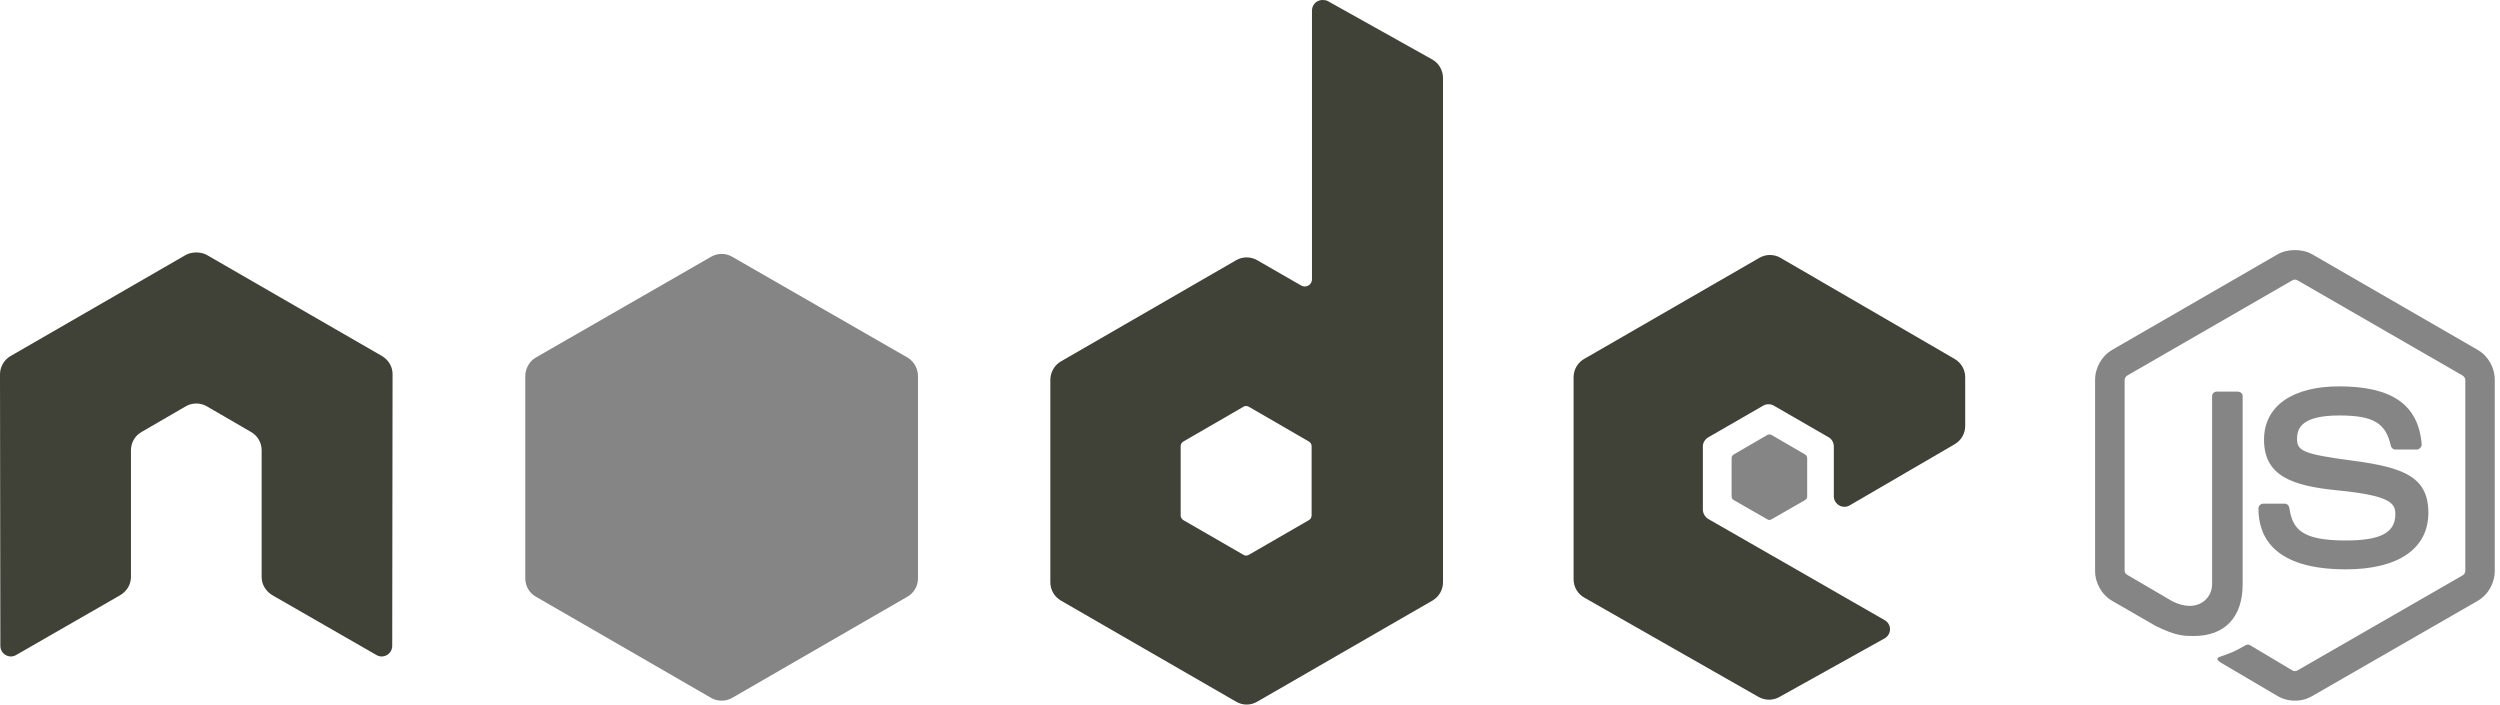 <?xml version="1.0" encoding="UTF-8"?>
<svg xmlns="http://www.w3.org/2000/svg" xmlns:xlink="http://www.w3.org/1999/xlink" width="110px" height="31px" viewBox="0 0 110 31" version="1.1">
<g id="surface1">
<path style=" stroke:none;fill-rule:nonzero;fill:rgb(52.157%,52.157%,52.157%);fill-opacity:1;" d="M 100.977 11.004 C 100.711 11.004 100.449 11.059 100.219 11.188 L 92.941 15.391 C 92.473 15.664 92.184 16.176 92.184 16.719 L 92.184 25.113 C 92.184 25.656 92.473 26.168 92.941 26.441 L 94.844 27.539 C 95.766 27.992 96.105 27.984 96.527 27.984 C 97.895 27.984 98.676 27.156 98.676 25.715 L 98.676 17.43 C 98.676 17.312 98.574 17.23 98.457 17.23 L 97.547 17.23 C 97.43 17.23 97.332 17.312 97.332 17.43 L 97.332 25.715 C 97.332 26.352 96.664 26.996 95.586 26.457 L 93.605 25.297 C 93.535 25.258 93.484 25.191 93.484 25.113 L 93.484 16.719 C 93.484 16.641 93.535 16.559 93.605 16.52 L 100.867 12.332 C 100.934 12.293 101.02 12.293 101.086 12.332 L 108.348 16.52 C 108.418 16.562 108.473 16.637 108.473 16.723 L 108.473 25.113 C 108.473 25.191 108.43 25.273 108.363 25.312 L 101.086 29.5 C 101.023 29.539 100.938 29.539 100.867 29.5 L 99 28.387 C 98.941 28.355 98.871 28.355 98.812 28.387 C 98.297 28.68 98.199 28.715 97.715 28.883 C 97.598 28.922 97.418 28.988 97.777 29.191 L 100.219 30.629 C 100.449 30.762 100.711 30.832 100.977 30.828 C 101.242 30.832 101.504 30.762 101.734 30.629 L 109.012 26.441 C 109.484 26.168 109.77 25.656 109.77 25.113 L 109.77 16.719 C 109.77 16.176 109.484 15.664 109.012 15.391 L 101.734 11.188 C 101.504 11.059 101.246 11.004 100.977 11.004 Z M 100.977 11.004 "/>
<path style=" stroke:none;fill-rule:nonzero;fill:rgb(52.157%,52.157%,52.157%);fill-opacity:1;" d="M 102.922 17 C 100.852 17 99.617 17.879 99.617 19.348 C 99.617 20.938 100.844 21.375 102.832 21.574 C 105.211 21.805 105.395 22.156 105.395 22.625 C 105.395 23.438 104.75 23.781 103.219 23.781 C 101.293 23.781 100.871 23.301 100.73 22.344 C 100.715 22.242 100.633 22.16 100.527 22.16 L 99.586 22.16 C 99.469 22.16 99.371 22.262 99.371 22.375 C 99.371 23.602 100.035 25.051 103.219 25.051 C 105.52 25.051 106.848 24.145 106.848 22.562 C 106.848 20.992 105.777 20.57 103.543 20.273 C 101.285 19.977 101.07 19.828 101.07 19.301 C 101.07 18.863 101.254 18.281 102.922 18.281 C 104.418 18.281 104.969 18.602 105.195 19.609 C 105.215 19.703 105.297 19.781 105.395 19.781 L 106.34 19.781 C 106.398 19.781 106.453 19.746 106.492 19.703 C 106.531 19.66 106.562 19.609 106.555 19.547 C 106.41 17.812 105.254 17 102.922 17 Z M 102.922 17 "/>
<path style=" stroke:none;fill-rule:nonzero;fill:rgb(25.098%,25.49%,21.569%);fill-opacity:1;" d="M 58.191 0 C 58.109 0 58.031 0.023 57.957 0.062 C 57.816 0.145 57.727 0.297 57.727 0.465 L 57.727 12.285 C 57.727 12.402 57.672 12.504 57.574 12.562 C 57.473 12.621 57.348 12.621 57.25 12.562 L 55.316 11.449 C 55.031 11.285 54.676 11.285 54.391 11.449 L 46.68 15.902 C 46.391 16.066 46.215 16.387 46.215 16.719 L 46.215 25.621 C 46.215 25.953 46.391 26.258 46.68 26.426 L 54.391 30.875 C 54.676 31.043 55.031 31.043 55.316 30.875 L 63.027 26.426 C 63.316 26.258 63.492 25.953 63.492 25.621 L 63.492 3.43 C 63.492 3.09 63.309 2.777 63.012 2.613 L 58.422 0.047 C 58.352 0.008 58.27 0 58.191 0 Z M 8.59 11.109 C 8.445 11.117 8.305 11.145 8.172 11.219 L 0.461 15.668 C 0.176 15.836 0 16.141 0 16.473 L 0.016 28.418 C 0.016 28.586 0.102 28.738 0.246 28.82 C 0.391 28.906 0.566 28.906 0.711 28.82 L 5.285 26.191 C 5.574 26.02 5.762 25.723 5.762 25.391 L 5.762 19.812 C 5.762 19.477 5.938 19.172 6.227 19.008 L 8.172 17.879 C 8.312 17.797 8.473 17.754 8.637 17.754 C 8.797 17.754 8.961 17.797 9.102 17.879 L 11.047 19.008 C 11.336 19.172 11.512 19.48 11.512 19.812 L 11.512 25.391 C 11.512 25.723 11.703 26.023 11.988 26.191 L 16.562 28.82 C 16.707 28.906 16.883 28.906 17.027 28.82 C 17.172 28.738 17.258 28.582 17.258 28.418 L 17.273 16.473 C 17.277 16.141 17.098 15.836 16.812 15.668 L 9.102 11.219 C 8.969 11.145 8.832 11.117 8.684 11.109 Z M 77.875 11.219 C 77.715 11.219 77.559 11.262 77.414 11.344 L 69.703 15.793 C 69.414 15.957 69.238 16.266 69.238 16.598 L 69.238 25.496 C 69.238 25.832 69.426 26.137 69.719 26.301 L 77.367 30.66 C 77.648 30.82 77.992 30.832 78.277 30.676 L 82.914 28.094 C 83.062 28.012 83.16 27.859 83.16 27.691 C 83.164 27.527 83.074 27.371 82.93 27.289 L 75.172 22.84 C 75.027 22.758 74.926 22.59 74.926 22.422 L 74.926 19.641 C 74.926 19.473 75.027 19.32 75.172 19.238 L 77.582 17.848 C 77.727 17.766 77.902 17.766 78.047 17.848 L 80.457 19.238 C 80.602 19.32 80.688 19.477 80.688 19.641 L 80.688 21.836 C 80.688 22 80.777 22.152 80.922 22.238 C 81.066 22.32 81.238 22.32 81.383 22.238 L 86.004 19.547 C 86.289 19.383 86.469 19.078 86.469 18.746 L 86.469 16.598 C 86.469 16.266 86.293 15.961 86.004 15.793 L 78.34 11.344 C 78.199 11.262 78.039 11.219 77.875 11.219 Z M 54.82 17.863 C 54.863 17.863 54.91 17.875 54.945 17.895 L 57.59 19.426 C 57.66 19.465 57.711 19.543 57.711 19.625 L 57.711 22.684 C 57.711 22.77 57.66 22.844 57.59 22.887 L 54.945 24.414 C 54.875 24.457 54.785 24.457 54.715 24.414 L 52.07 22.887 C 52 22.844 51.949 22.77 51.949 22.684 L 51.949 19.625 C 51.949 19.543 52 19.465 52.07 19.426 L 54.715 17.895 C 54.746 17.875 54.785 17.863 54.824 17.863 Z M 54.82 17.863 "/>
<path style=" stroke:none;fill-rule:nonzero;fill:rgb(52.157%,52.157%,52.157%);fill-opacity:1;" d="M 31.754 11.172 C 31.594 11.172 31.434 11.215 31.289 11.297 L 23.578 15.73 C 23.289 15.898 23.113 16.219 23.113 16.551 L 23.113 25.453 C 23.113 25.785 23.289 26.09 23.578 26.254 L 31.289 30.707 C 31.574 30.871 31.93 30.871 32.215 30.707 L 39.926 26.254 C 40.215 26.09 40.391 25.781 40.391 25.453 L 40.391 16.551 C 40.391 16.219 40.215 15.898 39.926 15.73 L 32.215 11.297 C 32.074 11.215 31.914 11.172 31.754 11.172 Z M 77.859 19.117 C 77.832 19.117 77.797 19.117 77.77 19.133 L 76.285 19.996 C 76.23 20.027 76.191 20.086 76.191 20.152 L 76.191 21.852 C 76.191 21.914 76.23 21.973 76.285 22.004 L 77.77 22.855 C 77.824 22.887 77.883 22.887 77.938 22.855 L 79.422 22.004 C 79.477 21.973 79.512 21.914 79.516 21.852 L 79.516 20.152 C 79.512 20.086 79.477 20.027 79.422 19.996 L 77.938 19.133 C 77.91 19.113 77.891 19.117 77.859 19.117 Z M 77.859 19.117 "/>
</g>
</svg>
